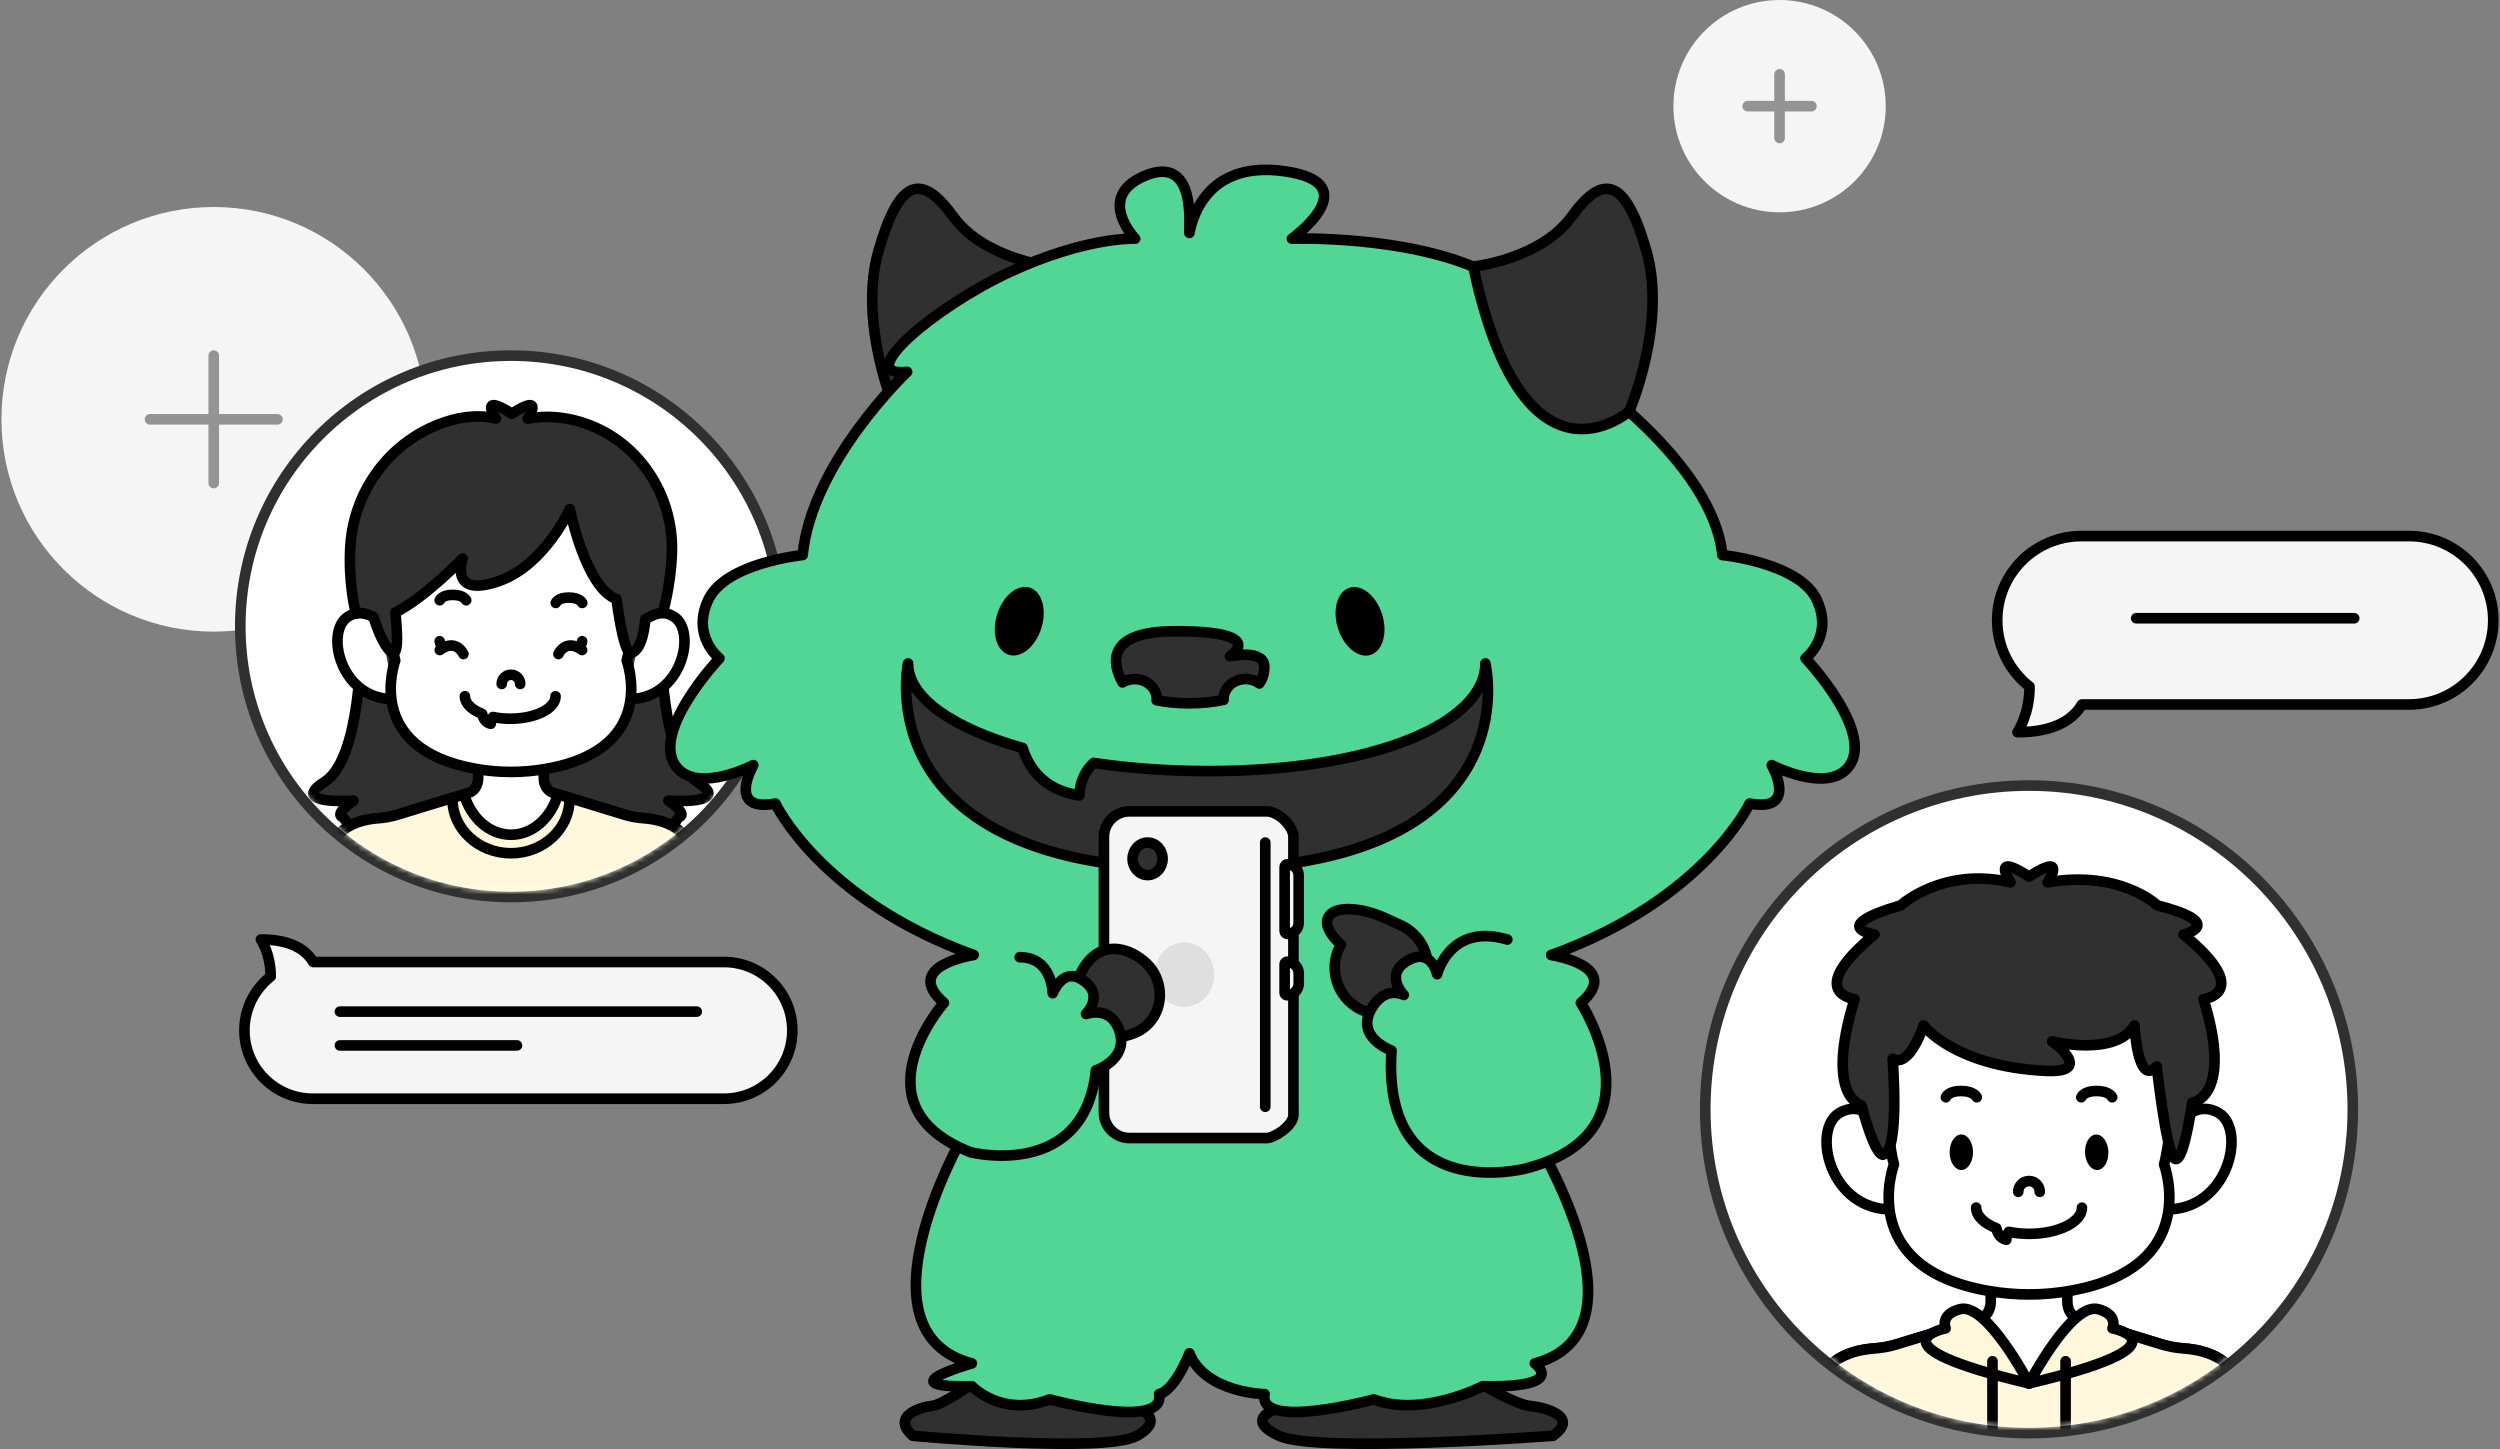 <svg width="471" height="273" viewBox="0 0 471 273" fill="none" xmlns="http://www.w3.org/2000/svg">
<rect x="0" y="0" width="471" height="273" fill="#808080" stroke="none"/>
<circle cx="40.27" cy="79" r="40" fill="#F5F5F5"/>
<path d="M28.27 79H52.27" stroke="#949494" stroke-width="2" stroke-linecap="round" stroke-linejoin="round"/>
<path d="M40.27 91L40.27 67" stroke="#949494" stroke-width="2" stroke-linecap="round" stroke-linejoin="round"/>
<circle cx="96.27" cy="118" r="51" fill="white" stroke="#303030" stroke-width="2"/>
<mask id="mask0_1_1348" style="mask-type:alpha" maskUnits="userSpaceOnUse" x="46" y="68" width="101" height="100">
<circle cx="96.27" cy="118" r="50" fill="#D9FBDA"/>
</mask>
<g mask="url(#mask0_1_1348)">
<path d="M131.384 147.311C124.466 142.93 124.552 121.409 124.552 121.409L96.263 112.568L67.974 121.409C67.974 121.409 68.06 142.937 61.142 147.311C54.225 151.692 66.585 150.845 66.585 150.845C66.585 150.845 62.945 153.302 64.512 153.943C66.072 154.585 71.258 171.532 96.256 169.132C121.253 171.532 126.44 154.585 128 153.943C129.56 153.302 125.927 150.845 125.927 150.845C125.927 150.845 138.287 151.692 131.369 147.311H131.384Z" fill="#303030" stroke="black" stroke-width="2" stroke-linecap="round" stroke-linejoin="round"/>
<path d="M58.77 173.569C58.77 173.569 60.487 162.755 63.108 158.231C64.968 155.018 69.1 154.292 71.329 154.142C72.562 154.057 73.773 153.829 74.97 153.458L88.355 149.355C89.374 149.041 90.087 147.916 90.087 146.619V142.658H102.454V146.619C102.454 147.916 103.166 149.041 104.185 149.355L117.57 153.458C118.767 153.822 119.985 154.057 121.211 154.142C123.44 154.292 127.565 155.011 129.432 158.231C132.053 162.755 133.77 173.569 133.77 173.569" fill="white"/>
<path d="M58.77 173.569C58.77 173.569 60.487 162.755 63.108 158.231C64.968 155.018 69.1 154.292 71.329 154.142C72.562 154.057 73.773 153.829 74.97 153.458L88.355 149.355C89.374 149.041 90.087 147.916 90.087 146.619V142.658H102.454V146.619C102.454 147.916 103.166 149.041 104.185 149.355L117.57 153.458C118.767 153.822 119.985 154.057 121.211 154.142C123.44 154.292 127.565 155.011 129.432 158.231C132.053 162.755 133.77 173.569 133.77 173.569" stroke="black" stroke-width="2" stroke-linecap="round" stroke-linejoin="round"/>
<path d="M120.862 117.326C120.862 117.326 123.533 114.114 126.91 116.144C131.448 118.879 128.392 131.994 118.219 131.702" fill="white"/>
<path d="M120.862 117.326C120.862 117.326 123.533 114.114 126.91 116.144C131.448 118.879 128.392 131.994 118.219 131.702" stroke="black" stroke-width="2" stroke-linecap="round" stroke-linejoin="round"/>
<path d="M71.671 117.327C71.671 117.327 69 114.114 65.623 116.144C61.085 118.88 64.141 131.995 74.314 131.703" fill="white"/>
<path d="M71.671 117.327C71.671 117.327 69 114.114 65.623 116.144C61.085 118.88 64.141 131.995 74.314 131.703" stroke="black" stroke-width="2" stroke-linecap="round" stroke-linejoin="round"/>
<path d="M72.79 113.886C72.79 113.886 73.901 122.706 74.464 124.437C74.464 124.437 68.18 141.092 89.687 144.861C94.033 145.623 98.507 145.623 102.845 144.861C124.352 141.099 118.069 124.437 118.069 124.437C118.624 122.706 119.743 113.886 119.743 113.886" fill="white"/>
<path d="M72.79 113.886C72.79 113.886 73.901 122.706 74.464 124.437C74.464 124.437 68.18 141.092 89.687 144.861C94.033 145.623 98.507 145.623 102.845 144.861C124.352 141.099 118.069 124.437 118.069 124.437C118.624 122.706 119.743 113.886 119.743 113.886" stroke="black" stroke-width="2" stroke-linecap="round" stroke-linejoin="round"/>
<path d="M96.27 126.367C110.973 126.367 122.892 115.459 122.892 102.004C122.892 88.548 110.973 77.64 96.27 77.64C81.567 77.64 69.648 88.548 69.648 102.004C69.648 115.459 81.567 126.367 96.27 126.367Z" fill="white"/>
<path d="M82.842 113.088C82.842 113.088 83.205 112.076 85.299 112.076C87.394 112.076 87.829 113.088 87.829 113.088" stroke="black" stroke-width="2" stroke-linecap="round" stroke-linejoin="round"/>
<path d="M104.705 113.594C104.705 113.594 105.068 112.582 107.162 112.582C109.257 112.582 109.691 113.594 109.691 113.594" stroke="black" stroke-width="2" stroke-linecap="round" stroke-linejoin="round"/>
<path d="M87.586 131.168C87.586 132.515 88.861 133.719 90.841 134.495C91.02 135.3 91.454 136.155 92.459 136.362C92.459 136.362 92.437 135.621 92.865 135.086C93.869 135.293 94.973 135.407 96.127 135.407C100.843 135.407 104.669 133.512 104.669 131.175" stroke="black" stroke-width="2" stroke-linecap="round" stroke-linejoin="round"/>
<path d="M94.524 128.86C94.524 127.898 95.301 127.122 96.263 127.122C97.224 127.122 98.001 127.898 98.001 128.86" stroke="black" stroke-width="2" stroke-linecap="round" stroke-linejoin="round"/>
<path d="M129.432 158.239C127.572 155.026 123.44 154.3 121.211 154.15C119.978 154.064 118.767 153.837 117.57 153.466L105.111 149.648C103.828 154.079 100.359 157.263 96.27 157.263C92.181 157.263 88.712 154.079 87.429 149.648L74.97 153.466C73.773 153.829 72.555 154.064 71.329 154.15C69.1 154.3 64.975 155.019 63.108 158.239C60.487 162.763 58.77 173.577 58.77 173.577H133.763C133.763 173.577 132.046 162.763 129.424 158.239H129.432Z" fill="#FFF7DB" stroke="black" stroke-width="2" stroke-linecap="round" stroke-linejoin="round"/>
<path d="M107.305 150.531C107.305 156.174 102.361 160.754 96.27 160.754C90.179 160.754 85.235 156.181 85.235 150.531" stroke="black" stroke-width="2" stroke-linecap="round" stroke-linejoin="round"/>
<path d="M99.405 78.858C99.405 78.858 102.81 73.857 96.42 77.932C90.037 73.857 93.435 78.858 93.435 78.858C89.688 77.967 85.926 78.672 82.592 79.976C73.189 83.659 66.735 92.564 66.022 102.637C65.516 109.761 67.055 115.603 67.055 115.603C68.338 115.132 70.389 116.244 70.389 116.244C70.389 116.244 71.814 121.316 73.702 122.833C75.59 124.344 74.464 115.396 74.464 115.396C80.277 112.461 87.144 105.223 87.144 105.223C87.144 105.223 84.473 112.896 94.147 109.426C102.667 106.363 107.348 95.919 107.348 95.919C107.348 95.919 110.333 110.773 116.146 112.86C116.146 112.86 117.407 123.004 118.81 123.011C118.81 123.011 121.033 123.068 121.574 116.664C121.574 116.664 123.74 115.353 124.844 115.503C124.844 115.503 126.376 110.459 126.589 104.219C126.974 92.97 119.985 82.591 109.186 79.442C106.251 78.587 102.938 78.224 99.405 78.879V78.858Z" fill="#303030" stroke="black" stroke-width="2" stroke-linecap="round" stroke-linejoin="round"/>
<path d="M108.723 121.836C108.723 121.836 109.578 121.779 109.677 120.81" stroke="black" stroke-width="2" stroke-linecap="round" stroke-linejoin="round"/>
<path d="M105.21 123.219C105.21 123.219 106.578 120.184 109.663 122.463" stroke="black" stroke-width="2" stroke-linecap="round" stroke-linejoin="round"/>
<path d="M83.796 121.836C83.796 121.836 82.941 121.779 82.842 120.81" stroke="black" stroke-width="2" stroke-linecap="round" stroke-linejoin="round"/>
<path d="M87.308 123.219C87.308 123.219 85.94 120.184 82.856 122.463" stroke="black" stroke-width="2" stroke-linecap="round" stroke-linejoin="round"/>
</g>
<path d="M136.392 207H58.929C51.813 207 46.051 201.237 46.051 194.122C46.051 189.998 47.984 186.334 50.994 183.977C51.022 179.752 49.153 177 49.153 177C54.961 177 57.723 179.053 59.012 181.243H136.392C143.507 181.243 149.27 187.006 149.27 194.122C149.27 201.237 143.507 207 136.392 207Z" fill="#F5F5F5" stroke="black" stroke-width="2" stroke-linecap="round" stroke-linejoin="round"/>
<path d="M64.047 190.587H131.264" stroke="black" stroke-width="2" stroke-linecap="round" stroke-linejoin="round"/>
<path d="M64.047 196.957H97.389" stroke="black" stroke-width="2" stroke-linecap="round" stroke-linejoin="round"/>
<path d="M376.27 116.862C376.27 108.102 383.372 101 392.132 101H453.868C462.628 101 469.73 108.102 469.73 116.862C469.73 125.622 462.628 132.724 453.868 132.724H392.243C390.654 135.419 387.255 137.947 380.097 137.947C380.097 137.947 382.405 134.548 382.363 129.353C378.66 126.451 376.27 121.933 376.27 116.862Z" fill="#F5F5F5" stroke="black" stroke-width="2" stroke-linecap="round" stroke-linejoin="round"/>
<path d="M443.532 116.475H402.468" stroke="black" stroke-width="2" stroke-linecap="round" stroke-linejoin="round"/>
<path d="M279.314 260.894C279.314 260.894 285.688 264.661 288.203 264.869C290.719 265.078 297.757 266.811 292.583 270.5C292.583 270.5 248.256 273.876 240.957 270.5C233.658 267.124 241.426 265.078 241.426 265.078C241.426 265.078 264.9 252.279 279.314 260.894Z" fill="#303030" stroke="black" stroke-width="2" stroke-linecap="round" stroke-linejoin="round"/>
<path d="M182.841 260.894C182.841 260.894 177.628 264.661 175.568 264.869C173.509 265.078 167.761 266.811 171.984 270.5C171.984 270.5 208.23 273.876 214.199 270.5C220.169 267.124 213.821 265.078 213.821 265.078C213.821 265.078 194.623 252.279 182.841 260.894Z" fill="#303030" stroke="black" stroke-width="2" stroke-linecap="round" stroke-linejoin="round"/>
<path d="M183.427 179.93C183.427 210.846 175.308 254.99 224.079 254.99C292.778 254.99 292.256 210.846 292.256 179.93C292.256 149.015 254.994 144.988 224.079 144.988C214.017 144.988 183.427 149.015 183.427 179.93Z" fill="#51D696"/>
<path d="M224.079 254.99C227.168 262.484 238.246 262.654 238.246 262.654C236.956 269.601 258.852 263.644 258.852 263.644C267.871 267.124 279.34 261.168 279.34 261.168C295.658 261.494 289.155 256.867 289.155 256.867C311.728 250.911 289.155 214.404 289.155 214.404" fill="#51D696"/>
<path d="M224.079 254.99C227.168 262.484 238.246 262.654 238.246 262.654C236.956 269.601 258.852 263.644 258.852 263.644C267.871 267.124 279.34 261.168 279.34 261.168C295.658 261.494 289.155 256.867 289.155 256.867C311.728 250.911 289.155 214.404 289.155 214.404" stroke="black" stroke-width="2" stroke-linecap="round" stroke-linejoin="round"/>
<path d="M224.079 254.99C220.99 262.484 218.37 262.654 218.37 262.654C219.66 269.601 197.764 263.644 197.764 263.644C188.745 267.124 183.101 261.168 183.101 261.168C166.784 261.494 183.101 256.867 183.101 256.867C160.528 250.911 181.238 214.404 181.238 214.404" fill="#51D696"/>
<path d="M224.079 254.99C220.99 262.484 218.37 262.654 218.37 262.654C219.66 269.601 197.764 263.644 197.764 263.644C188.745 267.124 183.101 261.168 183.101 261.168C166.784 261.494 183.101 256.867 183.101 256.867C160.528 250.911 181.238 214.404 181.238 214.404" stroke="black" stroke-width="2" stroke-linecap="round" stroke-linejoin="round"/>
<path d="M198.13 50.222C198.13 50.222 185.461 48.892 179.583 40.785C173.705 32.679 169.482 33.422 165.52 47.224C161.558 61.026 168.752 77.514 168.752 77.514C168.752 77.514 188.68 94.874 198.117 50.209L198.13 50.222Z" fill="#303030" stroke="black" stroke-width="2" stroke-linecap="round" stroke-linejoin="round"/>
<path d="M183.428 179.93C154.533 169.451 146.087 151.387 146.087 151.387C136.768 153.108 141.916 144.154 141.916 144.154C141.916 144.154 132.024 149.263 127.814 144.91C121.741 138.627 135.543 124.03 135.543 124.03C135.543 124.03 130.186 119.872 133.458 112.952C136.729 106.031 151.222 104.571 151.222 104.571C152.917 87.08 170.903 70.059 170.903 70.059C160.476 71.166 175.829 57.911 190.283 51.225C204.738 44.539 213.861 44.969 213.861 44.969C213.861 44.969 206.367 37.175 215.542 33.187C225.734 28.769 223.897 43.184 224.079 43.887C224.262 43.197 226.099 29.994 242.013 32.262C257.927 34.529 243.395 44.969 243.395 44.969C243.395 44.969 264.626 44.226 279.08 50.912C293.534 57.599 307.897 71.166 297.47 70.059C297.47 70.059 322.794 87.08 324.489 104.571C324.489 104.571 338.982 106.018 342.253 112.952C345.525 119.872 340.168 124.03 340.168 124.03C340.168 124.03 353.957 138.627 347.897 144.91C343.687 149.263 333.795 144.154 333.795 144.154C333.795 144.154 338.943 153.108 329.624 151.387C329.624 151.387 321.178 169.451 292.283 179.93" fill="#51D696"/>
<path d="M183.428 179.93C154.533 169.451 146.087 151.387 146.087 151.387C136.768 153.108 141.916 144.154 141.916 144.154C141.916 144.154 132.024 149.263 127.814 144.91C121.741 138.627 135.543 124.03 135.543 124.03C135.543 124.03 130.186 119.872 133.458 112.952C136.729 106.031 151.222 104.571 151.222 104.571C152.917 87.08 170.903 70.059 170.903 70.059C160.476 71.166 175.829 57.911 190.283 51.225C204.738 44.539 213.861 44.969 213.861 44.969C213.861 44.969 206.367 37.175 215.542 33.187C225.734 28.769 223.897 43.184 224.079 43.887C224.262 43.197 226.099 29.994 242.013 32.262C257.927 34.529 243.395 44.969 243.395 44.969C243.395 44.969 264.626 44.226 279.08 50.912C293.534 57.599 307.897 71.166 297.47 70.059C297.47 70.059 322.794 87.08 324.489 104.571C324.489 104.571 338.982 106.018 342.253 112.952C345.525 119.872 340.168 124.03 340.168 124.03C340.168 124.03 353.957 138.627 347.897 144.91C343.687 149.263 333.795 144.154 333.795 144.154C333.795 144.154 338.943 153.108 329.624 151.387C329.624 151.387 321.178 169.451 292.283 179.93" stroke="black" stroke-width="2" stroke-linecap="round" stroke-linejoin="round"/>
<path d="M258.202 123.39C260.504 122.672 261.487 119.255 260.396 115.757C259.306 112.259 256.556 110.005 254.254 110.723C251.952 111.44 250.969 114.858 252.06 118.356C253.15 121.853 255.9 124.107 258.202 123.39Z" fill="black"/>
<path d="M196.194 118.335C197.284 114.838 196.302 111.42 194 110.703C191.698 109.985 188.948 112.239 187.857 115.737C186.767 119.235 187.75 122.652 190.052 123.37C192.354 124.087 195.104 121.833 196.194 118.335Z" fill="black"/>
<path d="M230.517 131.706C230.517 129.621 232.381 127.927 234.688 127.927C235.665 127.927 236.552 128.24 237.255 128.761C237.751 128.083 238.194 127.106 238.194 125.633C238.194 122.231 231.729 123.639 231.729 123.639C231.729 123.639 239.197 118.921 221.446 118.921C207.683 118.921 209.82 125.581 211.475 128.565C212.127 128.174 212.922 127.94 213.769 127.94C216.063 127.94 217.94 129.634 217.94 131.719C217.94 131.785 217.927 131.863 217.914 131.928C219.569 132.254 221.602 132.501 224.026 132.501C226.62 132.501 228.784 132.228 230.53 131.85C230.53 131.811 230.517 131.772 230.517 131.719V131.706Z" fill="#303030" stroke="black" stroke-width="2" stroke-linecap="round" stroke-linejoin="round"/>
<path d="M277.555 50.222C277.555 50.222 290.224 48.892 296.102 40.785C301.98 32.692 306.203 33.422 310.165 47.224C314.127 61.026 306.933 77.514 306.933 77.514C306.933 77.514 287.004 94.874 277.568 50.209L277.555 50.222Z" fill="#303030" stroke="black" stroke-width="2" stroke-linecap="round" stroke-linejoin="round"/>
<path d="M171.084 124.995C171.084 131.459 179.53 137.207 192.655 140.921C193.854 144.766 196.708 148.872 203.368 149.862C203.368 149.862 203.225 146.317 206.04 143.737C212.7 144.727 219.999 145.275 227.663 145.275C258.917 145.275 279.848 136.19 279.848 124.995C279.848 124.995 289.141 163.808 225.929 163.808C162.717 163.808 171.071 124.995 171.071 124.995H171.084Z" fill="#303030" stroke="black" stroke-width="2" stroke-linecap="round" stroke-linejoin="round"/>
<path d="M238.65 214.404H212.779C210.133 214.404 207.983 212.253 207.983 209.607V157.656C207.983 155.01 210.133 152.86 212.779 152.86H238.65C240.905 152.86 243.681 155.727 243.681 157.617V210.051C243.681 212.123 239.98 214.417 238.65 214.417V214.404Z" fill="#F5F5F5" stroke="black" stroke-width="2" stroke-linecap="round" stroke-linejoin="round"/>
<path d="M238.376 158.738V208.513" stroke="black" stroke-width="2" stroke-linecap="round" stroke-linejoin="round"/>
<path d="M223.127 189.718C226.237 189.718 228.758 186.993 228.758 183.632C228.758 180.27 226.237 177.545 223.127 177.545C220.018 177.545 217.497 180.27 217.497 183.632C217.497 186.993 220.018 189.718 223.127 189.718Z" fill="#DFDFDF"/>
<path d="M242.573 162.831C243.733 162.831 244.672 163.769 244.672 164.929V173.857C244.672 175.017 243.733 175.955 242.573 175.955C242.274 175.955 242.026 175.708 242.026 175.408V163.365C242.026 163.065 242.274 162.818 242.573 162.818V162.831Z" fill="#F5F5F5" stroke="black" stroke-width="2" stroke-linecap="round" stroke-linejoin="round"/>
<path d="M242.456 181.182C243.681 181.182 244.685 182.173 244.685 183.411V185.275C244.685 186.5 243.694 187.503 242.456 187.503C242.221 187.503 242.026 187.308 242.026 187.073V181.625C242.026 181.391 242.221 181.195 242.456 181.195V181.182Z" fill="#F5F5F5" stroke="black" stroke-width="2" stroke-linecap="round" stroke-linejoin="round"/>
<path d="M216.207 164.864C217.769 164.864 219.035 163.492 219.035 161.801C219.035 160.109 217.769 158.738 216.207 158.738C214.645 158.738 213.378 160.109 213.378 161.801C213.378 163.492 214.645 164.864 216.207 164.864Z" fill="#303030" stroke="black" stroke-width="2" stroke-linecap="round" stroke-linejoin="round"/>
<path d="M215.933 181.442C218.97 184.244 219.544 189.405 216.455 192.768C213.353 196.118 207.071 196.209 204.034 193.407C200.997 190.604 202.222 184.153 205.324 180.803C208.426 177.454 212.91 178.64 215.933 181.442Z" fill="#303030" stroke="black" stroke-width="2" stroke-linecap="round" stroke-linejoin="round"/>
<path d="M183.414 179.93C183.414 179.93 169.834 181.976 177.836 188.936C177.836 188.936 160.658 208.46 182.919 217.102C182.919 217.102 204.268 222.445 206.471 201.657C206.471 201.657 213.443 199.311 210.498 193.276C208.673 189.536 204.607 191.035 204.607 191.035C204.607 191.035 208.504 187.164 203.499 184.362C200.11 182.459 198.325 187.112 198.325 187.112C198.325 187.112 198.299 180.334 192.108 180.334" fill="#51D696"/>
<path d="M183.414 179.93C183.414 179.93 169.834 181.976 177.836 188.936C177.836 188.936 160.658 208.46 182.919 217.102C182.919 217.102 204.268 222.445 206.471 201.657C206.471 201.657 213.443 199.311 210.498 193.276C208.673 189.536 204.607 191.035 204.607 191.035C204.607 191.035 208.504 187.164 203.499 184.362C200.11 182.459 198.325 187.112 198.325 187.112C198.325 187.112 198.299 180.334 192.108 180.334" stroke="black" stroke-width="2" stroke-linecap="round" stroke-linejoin="round"/>
<path d="M264.235 174.469C263.779 174.248 261.745 173.323 261.146 173.049C256.115 170.755 251.214 170.677 250.211 172.879C249.585 174.248 250.602 176.151 252.635 177.962C252.57 178.093 252.492 178.21 252.414 178.34C250.224 182.667 251.957 187.959 256.284 190.149C260.612 192.338 265.903 190.605 268.093 186.278C270.282 181.951 268.549 176.659 264.222 174.469H264.235Z" fill="#303030" stroke="black" stroke-width="2" stroke-linecap="round" stroke-linejoin="round"/>
<path d="M292.257 179.93C292.257 179.93 305.838 181.977 297.835 188.936C297.835 188.936 313.749 213.335 287.434 220.151C287.434 220.151 260.234 227.255 262.163 197.929C262.163 197.929 254.981 195.349 258.578 189.692C261.159 185.639 264.47 187.451 264.47 187.451C264.47 187.451 260.455 183.384 265.577 180.778C269.722 178.666 270.752 183.528 270.752 183.528C270.752 183.528 273.124 173.792 283.981 177.011" fill="#51D696"/>
<path d="M292.257 179.93C292.257 179.93 305.838 181.977 297.835 188.936C297.835 188.936 313.749 213.335 287.434 220.151C287.434 220.151 260.234 227.255 262.163 197.929C262.163 197.929 254.981 195.349 258.578 189.692C261.159 185.639 264.47 187.451 264.47 187.451C264.47 187.451 260.455 183.384 265.577 180.778C269.722 178.666 270.752 183.528 270.752 183.528C270.752 183.528 273.124 173.792 283.981 177.011" stroke="black" stroke-width="2" stroke-linecap="round" stroke-linejoin="round"/>
<circle cx="382.27" cy="209" r="61" fill="white" stroke="#303030" stroke-width="2"/>
<mask id="mask1_1_1348" style="mask-type:alpha" maskUnits="userSpaceOnUse" x="322" y="149" width="121" height="120">
<circle cx="382.27" cy="209" r="60" fill="black"/>
</mask>
<g mask="url(#mask1_1_1348)">
<path d="M410.969 211.077C410.969 211.077 414.086 207.328 418.027 209.698C423.322 212.89 419.756 228.193 407.885 227.852" fill="white"/>
<path d="M410.969 211.077C410.969 211.077 414.086 207.328 418.027 209.698C423.322 212.89 419.756 228.193 407.885 227.852" stroke="black" stroke-width="2" stroke-linecap="round" stroke-linejoin="round"/>
<path d="M353.571 211.077C353.571 211.077 350.454 207.328 346.513 209.698C341.218 212.89 344.784 228.193 356.655 227.852" fill="white"/>
<path d="M353.571 211.077C353.571 211.077 350.454 207.328 346.513 209.698C341.218 212.89 344.784 228.193 356.655 227.852" stroke="black" stroke-width="2" stroke-linecap="round" stroke-linejoin="round"/>
<path d="M338.517 276.705C338.517 276.705 340.52 264.086 343.579 258.808C345.749 255.059 350.57 254.211 353.172 254.036C354.61 253.937 356.023 253.671 357.419 253.238L373.039 248.45C374.227 248.085 375.059 246.771 375.059 245.258V240.636H389.489V245.258C389.489 246.771 390.32 248.085 391.509 248.45L407.128 253.238C408.525 253.662 409.946 253.937 411.376 254.036C413.978 254.211 418.791 255.05 420.969 258.808C424.028 264.086 426.031 276.705 426.031 276.705" fill="white"/>
<path d="M338.517 276.705C338.517 276.705 340.52 264.086 343.579 258.808C345.749 255.059 350.57 254.211 353.172 254.036C354.61 253.937 356.023 253.671 357.419 253.238L373.039 248.45C374.227 248.085 375.059 246.771 375.059 245.258V240.636H389.489V245.258C389.489 246.771 390.32 248.085 391.509 248.45L407.128 253.238C408.525 253.662 409.946 253.937 411.376 254.036C413.978 254.211 418.791 255.05 420.969 258.808C424.028 264.086 426.031 276.705 426.031 276.705" stroke="black" stroke-width="2" stroke-linecap="round" stroke-linejoin="round"/>
<path d="M420.969 258.816C418.799 255.067 413.978 254.22 411.376 254.045C409.938 253.945 408.525 253.679 407.128 253.247L392.59 248.792C391.093 253.962 382.274 260.645 382.274 260.645C382.274 260.645 373.454 253.962 371.958 248.792L357.419 253.247C356.023 253.671 354.601 253.945 353.172 254.045C350.57 254.22 345.757 255.059 343.579 258.816C340.52 264.095 338.517 276.713 338.517 276.713H426.023C426.023 276.713 424.02 264.095 420.96 258.816H420.969Z" fill="#FFF7DB" stroke="black" stroke-width="2" stroke-linecap="round" stroke-linejoin="round"/>
<path d="M354.875 207.062C354.875 207.062 356.172 217.353 356.829 219.373C356.829 219.373 349.497 238.808 374.593 243.205C379.664 244.095 384.884 244.095 389.946 243.205C415.042 238.816 407.71 219.373 407.71 219.373C408.358 217.353 409.664 207.062 409.664 207.062" fill="white"/>
<path d="M354.875 207.062C354.875 207.062 356.172 217.353 356.829 219.373C356.829 219.373 349.497 238.808 374.593 243.205C379.664 244.095 384.884 244.095 389.946 243.205C415.042 238.816 407.71 219.373 407.71 219.373C408.358 217.353 409.664 207.062 409.664 207.062" stroke="black" stroke-width="2" stroke-linecap="round" stroke-linejoin="round"/>
<path d="M382.274 221.626C399.43 221.626 413.338 208.898 413.338 193.197C413.338 177.496 399.43 164.768 382.274 164.768C365.118 164.768 351.21 177.496 351.21 193.197C351.21 208.898 365.118 221.626 382.274 221.626Z" fill="white"/>
<path d="M402.14 193.197C402.14 193.197 402.706 204.935 406.33 200.886C406.33 200.886 407.976 215.866 409.505 218.01C409.505 218.01 410.918 221.427 413.013 207.736C413.013 207.736 420.852 206.755 415.141 188.235C415.141 188.235 424.751 187.071 411.384 176.065C411.384 176.065 419.788 174.028 406.438 170.562C406.438 170.562 399.406 163.837 385.756 166.24C385.756 166.24 389.73 160.313 382.273 165.142C374.825 160.313 378.79 166.24 378.79 166.24C366.072 163.247 358.109 170.562 358.109 170.562C344.169 174.677 353.163 176.065 353.163 176.065C339.788 187.071 349.406 188.235 349.406 188.235C343.695 206.755 350.694 208.226 350.694 208.226C353.545 218.8 354.884 217.503 354.884 217.503C357.934 216.905 356.571 199.481 356.571 199.481C359.821 201.277 362.398 193.197 362.398 193.197C362.398 193.197 368.142 200.895 385.349 201.751C394.884 202.225 386.629 196.19 386.629 196.19C386.629 196.19 398.458 199.174 402.14 193.206V193.197Z" fill="#303030" stroke="black" stroke-width="2" stroke-linecap="round" stroke-linejoin="round"/>
<path d="M369.514 220.429C370.731 220.429 371.717 218.929 371.717 217.079C371.717 215.229 370.731 213.729 369.514 213.729C368.298 213.729 367.311 215.229 367.311 217.079C367.311 218.929 368.298 220.429 369.514 220.429Z" fill="black"/>
<path d="M395.156 220.431C396.371 220.382 397.296 218.843 397.222 216.995C397.147 215.146 396.101 213.687 394.886 213.736C393.67 213.785 392.745 215.324 392.82 217.172C392.894 219.021 393.94 220.48 395.156 220.431Z" fill="black"/>
<path d="M366.605 206.722C366.605 206.722 367.029 205.541 369.473 205.541C371.916 205.541 372.424 206.722 372.424 206.722" stroke="black" stroke-width="2" stroke-linecap="round" stroke-linejoin="round"/>
<path d="M392.116 206.722C392.116 206.722 392.54 205.541 394.984 205.541C397.428 205.541 397.935 206.722 397.935 206.722" stroke="black" stroke-width="2" stroke-linecap="round" stroke-linejoin="round"/>
<path d="M380.237 224.535C380.237 223.413 381.143 222.507 382.265 222.507C383.388 222.507 384.294 223.413 384.294 224.535" stroke="black" stroke-width="2" stroke-linecap="round" stroke-linejoin="round"/>
<path d="M372.307 227.511C372.307 229.083 373.795 230.487 376.106 231.393C376.314 232.333 376.821 233.33 377.993 233.571C377.993 233.571 377.968 232.707 378.467 232.083C379.639 232.324 380.927 232.457 382.274 232.457C387.777 232.457 392.241 230.246 392.241 227.52" stroke="black" stroke-width="2" stroke-linecap="round" stroke-linejoin="round"/>
<path d="M382.274 260.645C382.274 260.645 374.26 245.283 369.24 246.647C365.383 247.694 366.555 250.254 366.555 250.254C366.555 250.254 351.343 253.338 382.274 260.637V260.645Z" fill="#FFF7DB" stroke="black" stroke-width="2" stroke-linecap="round" stroke-linejoin="round"/>
<path d="M382.274 260.645C382.274 260.645 390.287 245.283 395.308 246.647C399.165 247.694 397.993 250.254 397.993 250.254C397.993 250.254 413.205 253.338 382.274 260.637V260.645Z" fill="#FFF7DB" stroke="black" stroke-width="2" stroke-linecap="round" stroke-linejoin="round"/>
<path d="M375.383 256.464V269.797" stroke="black" stroke-width="2" stroke-linecap="round" stroke-linejoin="round"/>
<path d="M389.157 256.464V269.797" stroke="black" stroke-width="2" stroke-linecap="round" stroke-linejoin="round"/>
</g>
<circle cx="335.27" cy="20" r="20" fill="#F5F5F5"/>
<path d="M329.27 20H341.27" stroke="#949494" stroke-width="2" stroke-linecap="round" stroke-linejoin="round"/>
<path d="M335.27 26L335.27 14" stroke="#949494" stroke-width="2" stroke-linecap="round" stroke-linejoin="round"/>
</svg>
